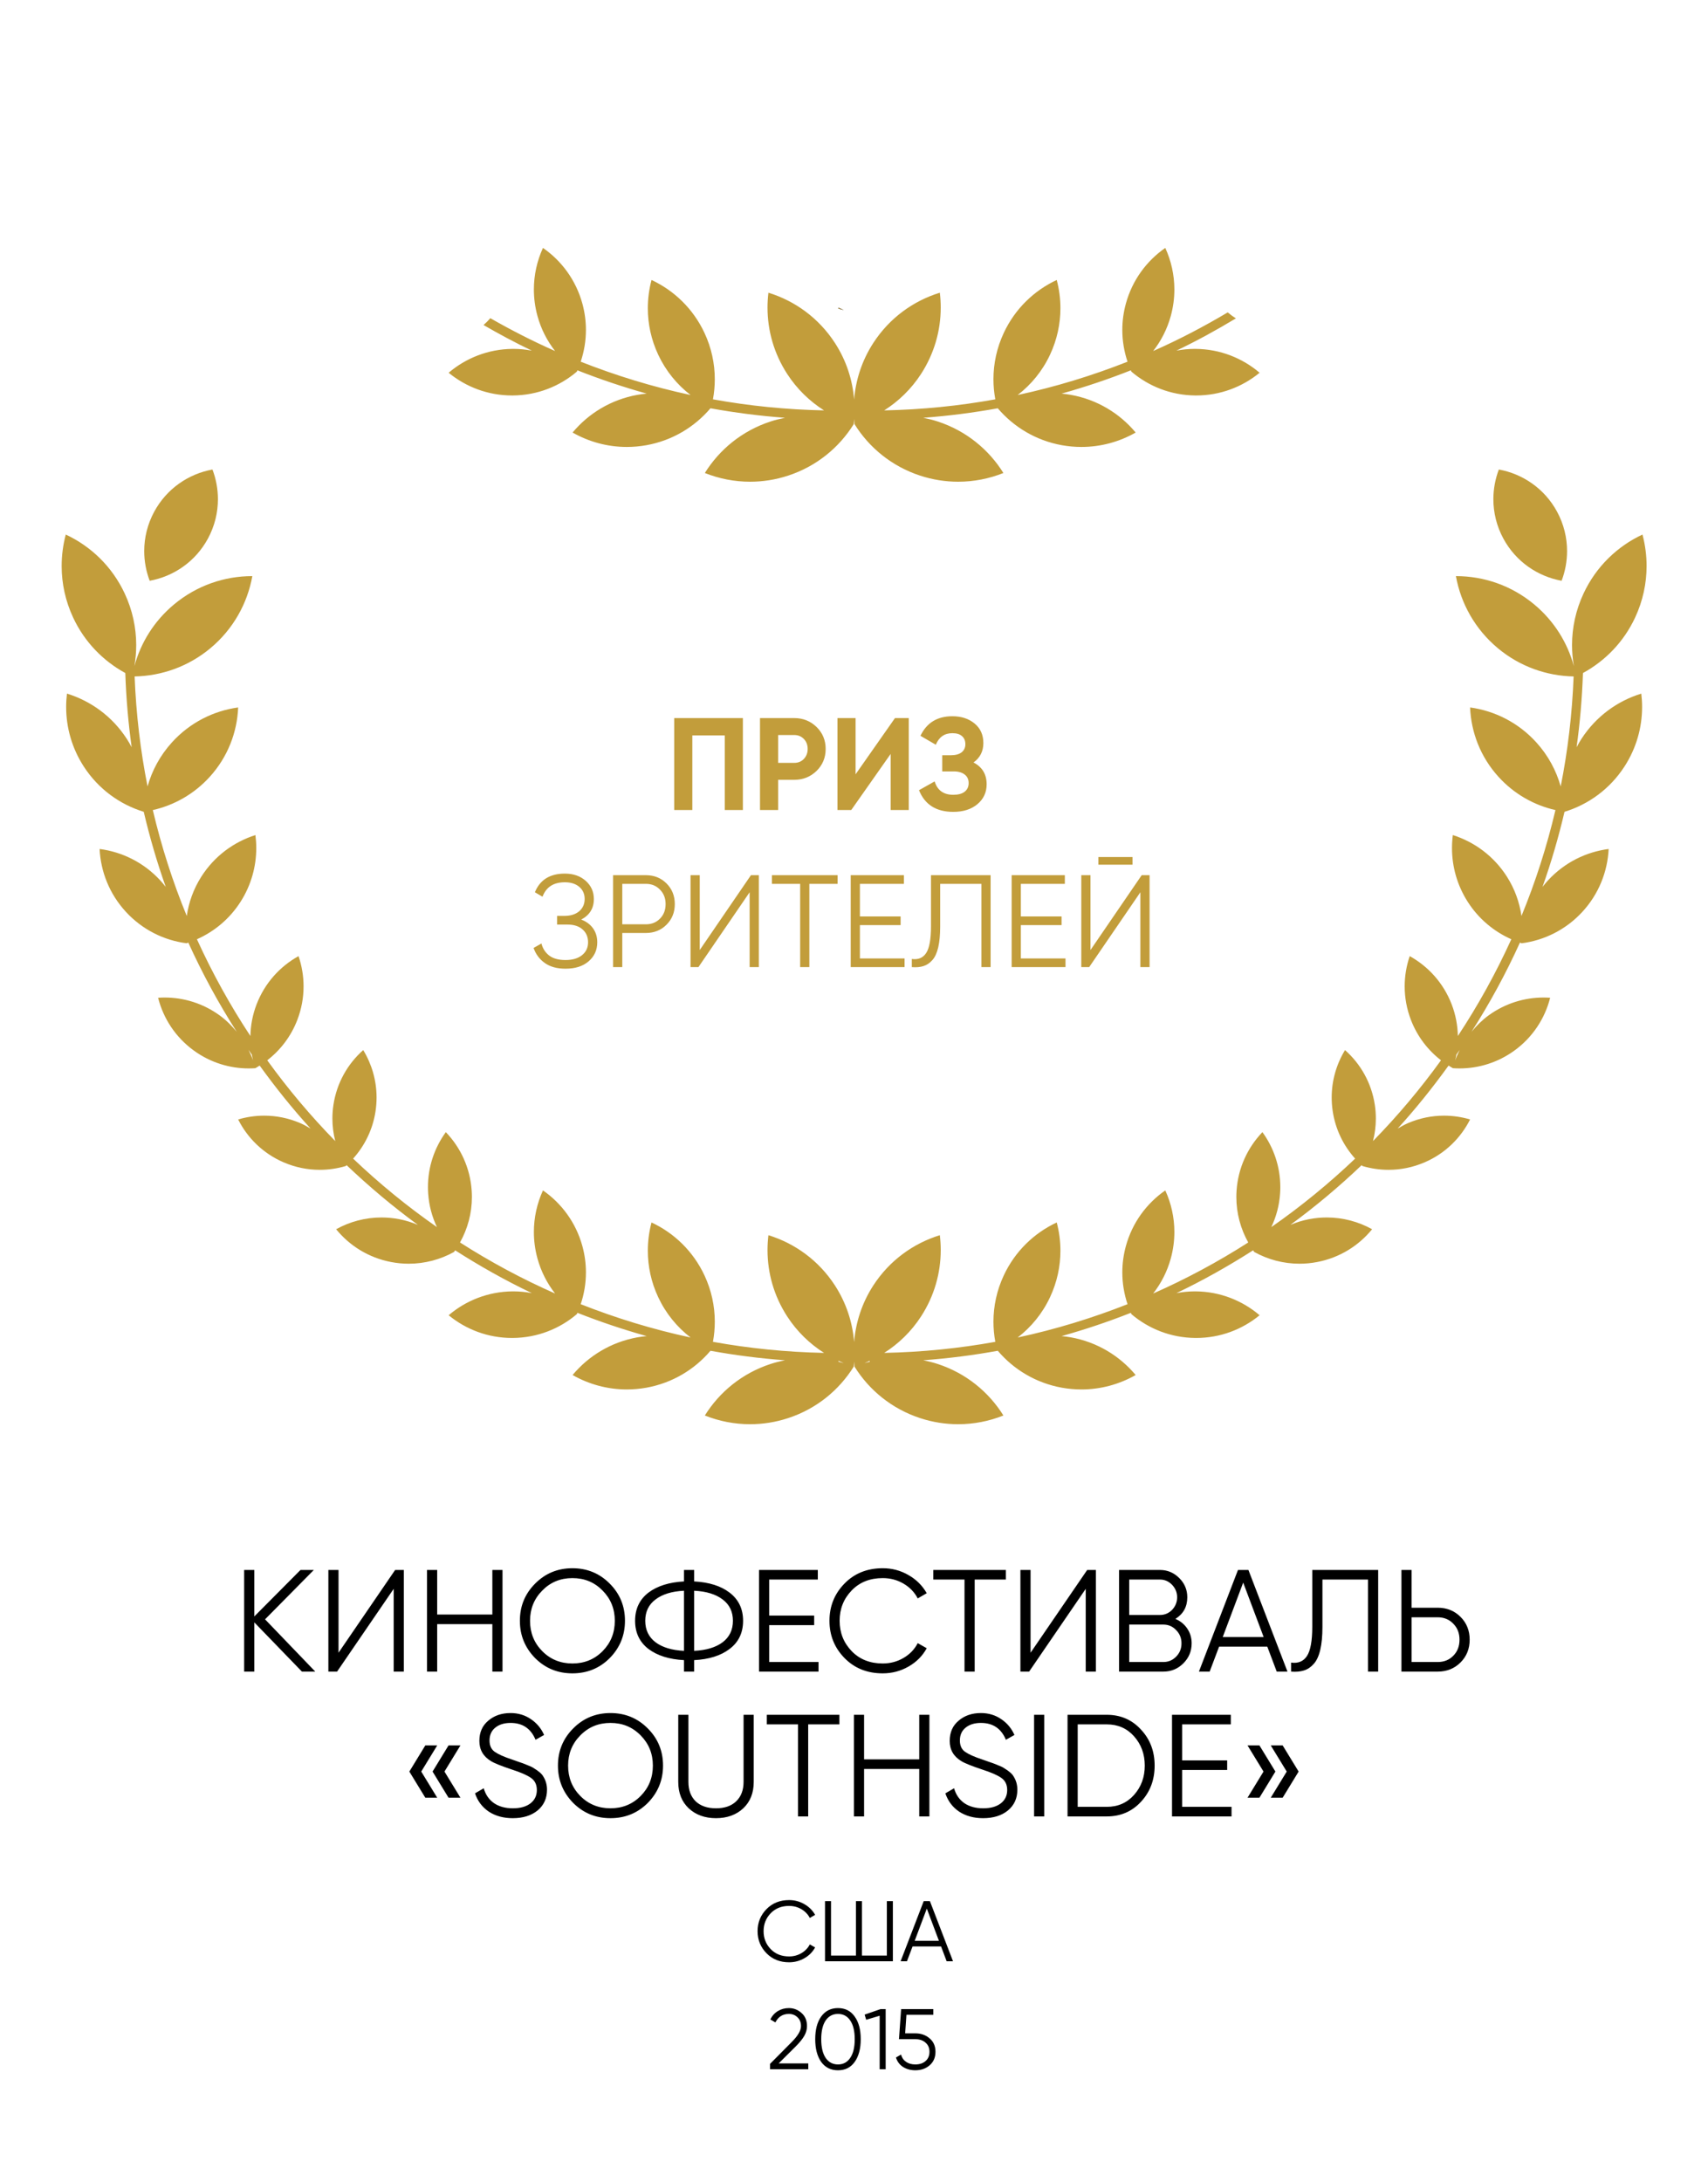 <?xml version="1.0" encoding="UTF-8"?> <svg xmlns="http://www.w3.org/2000/svg" width="696" height="889" viewBox="0 0 696 889" fill="none"> <path d="M390.438 580.219C385.303 580.219 380.078 579.417 374.928 577.727C363.391 573.94 354.183 566.332 348.224 556.778H348.216V556.763L348.209 556.755L348.216 556.752C348.13 556.063 348.107 555.366 348.051 554.674C347.994 555.366 347.972 556.063 347.889 556.752L347.896 556.755L347.889 556.763L347.885 556.778H347.877C341.918 566.332 332.711 573.94 321.173 577.727C316.023 579.417 310.802 580.219 305.663 580.219C299.275 580.219 293.023 578.977 287.218 576.665C293.181 567.096 302.392 559.481 313.941 555.69C315.918 555.042 317.905 554.561 319.893 554.169C309.609 553.405 299.475 552.106 289.514 550.296C283.039 557.907 274.012 563.422 263.408 565.338C260.728 565.82 258.059 566.053 255.428 566.053C247.511 566.053 239.93 563.941 233.323 560.177C239.817 552.404 248.96 546.768 259.708 544.826C260.984 544.6 262.252 544.434 263.517 544.318C253.899 541.63 244.484 538.46 235.288 534.831L235.077 535.347L235.085 535.351L235.073 535.358L235.07 535.37L235.066 535.366C228.045 541.34 218.977 544.988 209.039 545.074C208.911 545.078 208.787 545.078 208.662 545.078C198.86 545.078 189.863 541.6 182.82 535.821C189.844 529.84 198.92 526.185 208.866 526.094C208.979 526.094 209.092 526.094 209.201 526.094C211.776 526.094 214.286 526.358 216.73 526.813C205.911 521.645 195.498 515.784 185.466 509.369L185.026 510.032L185.03 510.035L185.018 510.039L185.011 510.05L185.007 510.047C179.466 513.115 173.149 514.831 166.565 514.831C164.179 514.831 161.754 514.605 159.322 514.135C150.174 512.377 142.432 507.479 136.972 500.782C142.519 497.707 148.848 495.99 155.44 495.99C157.828 495.99 160.249 496.216 162.68 496.683C165.353 497.199 167.89 498.001 170.299 499.017C160.087 491.541 150.396 483.402 141.25 474.688L140.898 475.03H140.9L140.891 475.034L140.882 475.041L140.881 475.038C137.463 476.047 133.897 476.577 130.286 476.577C125.356 476.577 120.344 475.591 115.531 473.509C107.185 469.899 100.84 463.594 97.049 456.058C100.472 455.045 104.045 454.514 107.664 454.514C112.596 454.514 117.607 455.501 122.42 457.582C123.876 458.215 125.223 458.983 126.554 459.769C119.154 451.634 112.265 443.037 105.812 434.104C105.233 434.465 104.663 434.838 104.068 435.169L104.069 435.177H104.058L104.048 435.184L104.047 435.177C103.16 435.237 102.272 435.271 101.381 435.271C93.626 435.271 85.8 432.922 79.036 428.028C71.491 422.566 66.544 414.856 64.425 406.481C65.321 406.417 66.218 406.386 67.116 406.386C74.87 406.386 82.695 408.735 89.458 413.629C92.163 415.587 94.443 417.887 96.468 420.352C89.066 408.765 82.469 396.637 76.74 384.018L76.026 384.278V384.286H76.014H76.004L76.001 384.282C66.86 383.088 58.071 378.82 51.331 371.513C44.584 364.203 41.036 355.085 40.587 345.87C49.737 347.056 58.538 351.332 65.281 358.643C66.085 359.512 66.834 360.412 67.545 361.33C64 351.358 61.016 341.131 58.565 330.692L58.52 330.703V330.707L58.506 330.703L58.493 330.707V330.699C48.824 327.714 40.102 321.465 34.161 312.31C29.285 304.797 26.961 296.364 26.958 288.026C26.956 286.2 27.068 284.378 27.287 282.572C36.969 285.553 45.699 291.806 51.642 300.968C52.374 302.098 53.035 303.246 53.649 304.413C52.272 294.486 51.406 284.405 51.058 274.188C42.062 269.279 34.479 261.604 29.81 251.609C26.635 244.811 25.131 237.666 25.127 230.63C25.122 226.264 25.696 221.942 26.803 217.771C37.016 222.544 45.678 230.781 50.822 241.796C53.995 248.587 55.496 255.731 55.504 262.763C55.507 265.681 55.252 268.576 54.752 271.421C57.331 261.905 62.741 253.059 70.883 246.264C80.2 238.487 91.519 234.703 102.776 234.703C102.793 234.703 102.81 234.703 102.826 234.703C100.824 245.797 95.077 256.277 85.746 264.07C76.705 271.61 65.781 275.363 54.858 275.581C55.457 290.846 57.223 305.813 60.127 320.385C61.939 313.921 65.234 307.767 70.051 302.455C77.389 294.365 87.011 289.592 97.046 288.207C96.638 298.326 92.826 308.369 85.488 316.459C79.077 323.524 70.922 328.057 62.272 330.018C65.772 344.872 70.397 359.29 76.109 373.162C76.909 367.628 78.837 362.17 82.037 357.148C87.381 348.757 95.286 342.994 104.082 340.205C104.308 341.955 104.425 343.724 104.425 345.497C104.425 352.985 102.368 360.562 98.047 367.346C93.58 374.355 87.314 379.505 80.247 382.644C86.503 396.388 93.779 409.567 102.037 422.058C102.125 417.759 102.922 413.399 104.56 409.153C107.911 400.461 114.097 393.708 121.654 389.518C122.992 393.448 123.7 397.604 123.703 401.824C123.706 406.39 122.883 411.032 121.142 415.545C118.544 422.287 114.228 427.84 108.902 431.958C117.324 443.613 126.58 454.616 136.613 464.866C135.857 461.904 135.453 458.821 135.453 455.67C135.453 453.84 135.588 451.992 135.869 450.125C137.227 441.136 141.698 433.388 148.014 427.798C151.474 433.483 153.441 440.112 153.449 447.072C153.452 448.935 153.315 450.818 153.028 452.715C151.9 460.191 148.596 466.782 143.894 472.011C154.538 482.152 165.948 491.488 178.043 499.909C176.07 495.734 174.813 491.134 174.478 486.244C174.418 485.375 174.388 484.505 174.388 483.647C174.376 475.328 177.072 467.558 181.672 461.226C187.653 467.456 191.572 475.738 192.208 485.032C192.269 485.898 192.299 486.76 192.299 487.615C192.302 494.315 190.537 500.647 187.45 506.173C199.763 514.048 212.698 521.016 226.19 526.968C222.967 522.846 220.479 518.038 219.007 512.678C218.021 509.079 217.55 505.462 217.55 501.904C217.55 495.975 218.856 490.208 221.254 484.964C228.832 490.223 234.686 498.065 237.317 507.656C238.292 511.229 238.759 514.816 238.763 518.347C238.763 522.812 238.025 527.186 236.639 531.319C251.042 537 265.987 541.581 281.406 544.89C275.921 540.67 271.328 535.129 268.196 528.428C265.343 522.319 263.992 515.9 263.988 509.576C263.984 505.654 264.496 501.769 265.49 498.023C274.667 502.311 282.452 509.712 287.079 519.604C289.928 525.707 291.272 532.121 291.276 538.438C291.276 541.205 291.02 543.956 290.519 546.652C305.257 549.313 320.375 550.845 335.794 551.161C329.955 547.45 324.787 542.488 320.778 536.307C315.349 527.946 312.759 518.562 312.756 509.282C312.756 507.25 312.88 505.221 313.124 503.211C323.898 506.527 333.618 513.487 340.232 523.681C344.888 530.864 347.414 538.792 348.051 546.761C348.687 538.792 351.213 530.864 355.869 523.681C362.487 513.487 372.207 506.527 382.977 503.211C383.221 505.221 383.346 507.25 383.346 509.282C383.342 518.562 380.752 527.946 375.324 536.307C371.315 542.488 366.146 547.45 360.307 551.161C375.73 550.845 390.844 549.313 405.582 546.652C405.081 543.956 404.825 541.205 404.825 538.438C404.829 532.121 406.173 525.707 409.026 519.604C413.649 509.712 421.434 502.311 430.611 498.023C431.605 501.769 432.121 505.654 432.117 509.576C432.11 515.9 430.758 522.319 427.905 528.428C424.773 535.129 420.18 540.67 414.696 544.89C430.114 541.581 445.063 537 459.462 531.319C458.08 527.186 457.339 522.812 457.339 518.347C457.342 514.816 457.809 511.229 458.784 507.656C461.415 498.065 467.269 490.223 474.847 484.964C477.245 490.208 478.551 495.975 478.551 501.904C478.551 505.462 478.08 509.079 477.094 512.678C475.622 518.038 473.134 522.846 469.912 526.968C483.403 521.016 496.338 514.048 508.651 506.173C505.568 500.647 503.799 494.315 503.803 487.615C503.803 486.76 503.833 485.898 503.893 485.032C504.529 475.738 508.448 467.456 514.429 461.226C519.03 467.558 521.725 475.328 521.717 483.647C521.717 484.505 521.687 485.375 521.627 486.244C521.292 491.134 520.035 495.734 518.058 499.913C530.157 491.488 541.563 482.152 552.209 472.015C547.503 466.786 544.206 460.191 543.077 452.715C542.79 450.818 542.651 448.935 542.655 447.072C542.662 440.112 544.627 433.483 548.087 427.798C554.404 433.388 558.876 441.136 560.235 450.125C560.517 451.992 560.653 453.84 560.649 455.67C560.649 458.821 560.246 461.907 559.489 464.866C569.521 454.616 578.778 443.613 587.199 431.958C581.876 427.84 577.558 422.287 574.957 415.545C573.218 411.032 572.397 406.39 572.397 401.824C572.401 397.604 573.109 393.448 574.449 389.518C582.004 393.708 588.193 400.461 591.543 409.153C593.181 413.399 593.979 417.759 594.065 422.061C602.321 409.571 609.601 396.392 615.854 382.644C608.788 379.505 602.52 374.355 598.056 367.346C593.734 360.562 591.679 352.985 591.679 345.497C591.679 343.724 591.792 341.955 592.021 340.205C600.815 342.994 608.72 348.757 614.066 357.148C617.265 362.174 619.193 367.628 619.991 373.162C625.705 359.29 630.331 344.872 633.832 330.018C625.182 328.057 617.024 323.524 610.614 316.459C603.277 308.369 599.463 298.326 599.057 288.207C609.089 289.592 618.711 294.365 626.051 302.455C630.87 307.767 634.164 313.921 635.974 320.389C638.88 305.817 640.646 290.85 641.244 275.581C630.32 275.363 619.396 271.613 610.358 264.07C601.026 256.277 595.277 245.797 593.275 234.703C593.294 234.703 593.309 234.703 593.324 234.703C604.583 234.703 615.903 238.487 625.219 246.264C633.362 253.059 638.771 261.905 641.35 271.421C640.849 268.576 640.597 265.681 640.597 262.767C640.605 255.731 642.107 248.587 645.28 241.796C650.422 230.781 659.088 222.544 669.297 217.771C670.407 221.942 670.98 226.264 670.976 230.63C670.968 237.666 669.466 244.811 666.293 251.609C661.621 261.604 654.04 269.279 645.047 274.188C644.696 284.401 643.831 294.486 642.453 304.409C643.07 303.246 643.729 302.094 644.459 300.968C650.403 291.806 659.133 285.553 668.815 282.572C669.033 284.378 669.146 286.2 669.146 288.026C669.142 296.364 666.816 304.797 661.941 312.31C656.001 321.465 647.279 327.714 637.608 330.699V330.707L637.597 330.703L637.582 330.707V330.703L637.537 330.692C635.086 341.131 632.105 351.358 628.558 361.33C629.27 360.412 630.019 359.512 630.821 358.643C637.563 351.332 646.364 347.056 655.515 345.87C655.067 355.085 651.518 364.203 644.772 371.513C638.033 378.82 629.24 383.088 620.1 384.282V384.286H620.089H620.077V384.278L619.362 384.018C613.633 396.633 607.037 408.762 599.637 420.345C601.662 417.887 603.943 415.587 606.642 413.629C613.407 408.735 621.233 406.386 628.984 406.386C629.884 406.386 630.783 406.417 631.675 406.481C629.56 414.856 624.61 422.566 617.066 428.028C610.301 432.922 602.475 435.271 594.72 435.271C593.832 435.271 592.94 435.237 592.055 435.177L592.051 435.184L592.044 435.177H592.032V435.169C591.438 434.842 590.869 434.465 590.29 434.104C583.837 443.037 576.949 451.634 569.548 459.766C570.88 458.983 572.224 458.215 573.681 457.582C578.496 455.501 583.506 454.514 588.438 454.514C592.055 454.514 595.631 455.045 599.053 456.058C595.262 463.594 588.916 469.899 580.574 473.509C575.759 475.591 570.745 476.577 565.813 476.577C562.203 476.577 558.639 476.047 555.221 475.038V475.041L555.213 475.034L555.202 475.03L554.855 474.691C545.708 483.402 536.018 491.541 525.805 499.017C528.211 498.001 530.752 497.199 533.421 496.683C535.853 496.216 538.273 495.99 540.664 495.99C547.255 495.99 553.583 497.707 559.128 500.782C553.67 507.479 545.93 512.377 536.779 514.135C534.347 514.605 531.926 514.831 529.536 514.831C522.956 514.831 516.635 513.115 511.094 510.047L511.09 510.05L511.083 510.039L511.072 510.035L511.075 510.032L510.635 509.369C500.603 515.784 490.19 521.645 479.375 526.813C481.818 526.358 484.326 526.094 486.9 526.094C487.01 526.094 487.123 526.094 487.235 526.094C497.181 526.185 506.257 529.84 513.281 535.821C506.242 541.604 497.241 545.078 487.443 545.078C487.315 545.078 487.19 545.078 487.066 545.074C477.124 544.988 468.056 541.34 461.035 535.366L461.031 535.37L461.028 535.358L461.016 535.351L461.024 535.347L460.813 534.831C451.62 538.46 442.202 541.63 432.584 544.318C433.849 544.434 435.117 544.6 436.393 544.826C447.141 546.768 456.285 552.404 462.778 560.177C456.172 563.941 448.59 566.053 440.674 566.053C438.042 566.053 435.373 565.82 432.693 565.338C422.093 563.422 413.062 557.907 406.587 550.296C396.626 552.106 386.493 553.405 376.208 554.169C378.196 554.561 380.183 555.042 382.16 555.69C393.709 559.481 402.92 567.096 408.883 576.665C403.079 578.977 396.826 580.219 390.438 580.219ZM352.278 555.332C352.982 555.118 353.697 554.952 354.412 554.771V554.376C353.705 554.7 352.997 555.039 352.278 555.332ZM343.823 555.332C343.104 555.039 342.4 554.704 341.693 554.376V554.771C342.404 554.952 343.123 555.118 343.823 555.332ZM592.981 432.011C593.493 430.539 594.148 429.12 594.841 427.715C594.397 428.359 593.926 428.98 593.478 429.624C593.335 430.426 593.177 431.224 592.981 432.011ZM103.12 432.011C102.926 431.22 102.768 430.422 102.622 429.62C102.175 428.977 101.703 428.355 101.26 427.708C101.952 429.116 102.61 430.539 103.12 432.011Z" fill="#C29D3B"></path> <path d="M636.345 236.604C626.599 234.823 617.711 228.826 612.625 219.438C609.855 214.33 608.545 208.826 608.541 203.398C608.537 199.246 609.301 195.135 610.766 191.276C620.512 193.053 629.396 199.057 634.485 208.442C637.256 213.55 638.566 219.054 638.57 224.482C638.573 228.634 637.809 232.745 636.345 236.604Z" fill="#C29D3B"></path> <path d="M60.994 236.604C59.531 232.745 58.767 228.634 58.77 224.482C58.774 219.054 60.086 213.55 62.854 208.442C67.944 199.057 76.83 193.053 86.578 191.276C88.041 195.135 88.804 199.246 88.801 203.398C88.798 208.826 87.486 214.33 84.718 219.438C79.63 228.826 70.742 234.823 60.994 236.604Z" fill="#C29D3B"></path> <path d="M390.436 196.254C385.298 196.254 380.073 195.452 374.927 193.762C363.389 189.975 354.181 182.371 348.222 172.813L348.215 172.817V172.802L348.207 172.787H348.215C348.128 172.098 348.106 171.401 348.049 170.712C347.996 171.401 347.97 172.098 347.887 172.787H347.895L347.887 172.802L347.883 172.817L347.88 172.813C341.917 182.371 332.709 189.975 321.171 193.762C316.025 195.452 310.8 196.254 305.666 196.254C299.278 196.254 293.021 195.012 287.216 192.7C293.179 183.131 302.391 175.516 313.94 171.729C315.916 171.078 317.904 170.6 319.891 170.208C309.607 169.44 299.473 168.141 289.513 166.331C283.038 173.942 274.011 179.457 263.407 181.373C260.726 181.855 258.057 182.088 255.422 182.088C247.51 182.088 239.924 179.977 233.322 176.212C239.815 168.435 248.959 162.803 259.706 160.865C260.982 160.635 262.255 160.469 263.52 160.353C253.898 157.665 244.483 154.492 235.287 150.867L235.076 151.382L235.083 151.386L235.072 151.394L235.068 151.405L235.064 151.401C228.044 157.375 218.975 161.023 209.037 161.113C208.913 161.113 208.793 161.113 208.668 161.113C198.866 161.113 189.862 157.639 182.818 151.857C189.843 145.875 198.919 142.22 208.864 142.133C208.985 142.129 209.105 142.129 209.222 142.129C211.789 142.129 214.293 142.397 216.728 142.852C210.005 139.641 203.459 136.129 197.04 132.417C198.023 131.54 198.956 130.618 199.788 129.62C208.33 134.506 217.123 139.005 226.188 143.003C222.966 138.881 220.477 134.077 219.009 128.713C218.023 125.114 217.552 121.497 217.552 117.939C217.549 112.01 218.855 106.243 221.253 101C228.834 106.258 234.684 114.1 237.316 123.695C238.291 127.264 238.757 130.851 238.761 134.382C238.761 138.847 238.023 143.221 236.638 147.354C251.041 153.035 265.985 157.616 281.404 160.925C275.919 156.705 271.327 151.164 268.195 144.463C265.342 138.354 263.99 131.935 263.986 125.611C263.983 121.689 264.498 117.804 265.492 114.058C274.666 118.346 282.454 125.747 287.077 135.64C289.927 141.742 291.271 148.156 291.274 154.473C291.274 157.24 291.022 159.991 290.522 162.687C305.255 165.352 320.373 166.88 335.792 167.193C329.954 163.485 324.785 158.523 320.776 152.346C315.348 143.978 312.758 134.597 312.754 125.318C312.754 123.285 312.878 121.256 313.123 119.246C323.897 122.562 333.616 129.522 340.23 139.72C344.891 146.895 347.413 154.827 348.049 162.796C348.685 154.827 351.211 146.895 355.868 139.72C362.486 129.522 372.205 122.562 382.979 119.246C383.224 121.256 383.344 123.285 383.344 125.318C383.34 134.597 380.75 143.978 375.322 152.346C371.313 158.523 366.145 163.485 360.306 167.193C375.729 166.88 390.843 165.352 405.58 162.687C405.08 159.991 404.824 157.24 404.824 154.473C404.827 148.156 406.171 141.742 409.025 135.64C413.647 125.747 421.432 118.346 430.61 114.058C431.604 117.804 432.119 121.689 432.116 125.611C432.108 131.935 430.757 138.354 427.903 144.463C424.771 151.168 420.179 156.705 414.694 160.925C430.113 157.616 445.061 153.039 459.46 147.354C458.079 143.221 457.337 138.847 457.337 134.382C457.341 130.851 457.808 127.264 458.783 123.695C461.414 114.1 467.268 106.258 474.845 101C477.243 106.243 478.549 112.01 478.549 117.939C478.549 121.497 478.079 125.114 477.093 128.713C475.621 134.077 473.136 138.881 469.91 143.007C480.398 138.376 490.513 133.076 500.293 127.264C501.332 128.141 502.431 128.969 503.632 129.692C495.772 134.439 487.704 138.869 479.374 142.848C481.809 142.397 484.313 142.129 486.876 142.129C486.993 142.129 487.113 142.129 487.234 142.133C497.179 142.22 506.255 145.875 513.28 151.857C506.237 157.639 497.236 161.113 487.433 161.113C487.309 161.113 487.185 161.113 487.065 161.113C477.123 161.023 468.054 157.375 461.038 151.401L461.03 151.405L461.026 151.394L461.015 151.386L461.022 151.382L460.812 150.867C451.619 154.492 442.204 157.665 432.582 160.353C433.847 160.469 435.116 160.635 436.392 160.865C447.139 162.803 456.283 168.435 462.777 176.212C456.174 179.977 448.592 182.088 440.676 182.088C438.045 182.088 435.376 181.855 432.692 181.373C422.091 179.457 413.064 173.942 406.585 166.331C396.625 168.141 386.491 169.44 376.207 170.208C378.194 170.6 380.182 171.078 382.158 171.729C393.707 175.516 402.919 183.131 408.882 192.7C403.077 195.015 396.824 196.254 390.436 196.254Z" fill="#C29D3B"></path> <path d="M341.704 125.748V125.352C342.412 125.676 343.116 126.019 343.835 126.309C343.135 126.098 342.416 125.932 341.704 125.748Z" fill="black"></path> <path d="M341.704 125.748V125.352C342.412 125.676 343.116 126.019 343.835 126.309C343.135 126.098 342.416 125.932 341.704 125.748Z" fill="#BC9A44"></path> <path d="M329.372 843H313.797V840.795L322.617 831.905C325.137 829.385 326.397 827.227 326.397 825.43C326.397 823.913 325.919 822.712 324.962 821.825C324.029 820.915 322.862 820.46 321.462 820.46C318.966 820.46 317.134 821.615 315.967 823.925L313.902 822.7C314.649 821.207 315.687 820.063 317.017 819.27C318.347 818.477 319.829 818.08 321.462 818.08C323.422 818.08 325.137 818.745 326.607 820.075C328.101 821.358 328.847 823.143 328.847 825.43C328.847 826.783 328.474 828.113 327.727 829.42C326.981 830.703 325.837 832.115 324.297 833.655L317.297 840.62H329.372V843ZM348.294 839.99C346.684 842.277 344.409 843.42 341.469 843.42C338.553 843.42 336.266 842.277 334.609 839.99C332.999 837.68 332.194 834.6 332.194 830.75C332.194 826.877 332.999 823.808 334.609 821.545C336.266 819.235 338.553 818.08 341.469 818.08C344.409 818.08 346.684 819.235 348.294 821.545C349.928 823.808 350.744 826.877 350.744 830.75C350.744 834.623 349.928 837.703 348.294 839.99ZM336.429 838.345C337.666 840.142 339.346 841.04 341.469 841.04C343.616 841.04 345.284 840.142 346.474 838.345C347.688 836.572 348.294 834.04 348.294 830.75C348.294 827.46 347.688 824.928 346.474 823.155C345.284 821.358 343.616 820.46 341.469 820.46C339.346 820.46 337.666 821.358 336.429 823.155C335.239 824.952 334.644 827.483 334.644 830.75C334.644 834.017 335.239 836.548 336.429 838.345ZM352.332 820.74L358.807 818.5H360.907V843H358.457V821.195L352.962 822.84L352.332 820.74ZM368.846 828.37H372.976C375.286 828.37 377.223 829.047 378.786 830.4C380.396 831.73 381.201 833.562 381.201 835.895C381.201 838.205 380.396 840.048 378.786 841.425C377.223 842.755 375.286 843.42 372.976 843.42C371.086 843.42 369.418 842.965 367.971 842.055C366.548 841.122 365.591 839.838 365.101 838.205L367.166 837.015C367.516 838.298 368.205 839.29 369.231 839.99C370.258 840.69 371.506 841.04 372.976 841.04C374.703 841.04 376.091 840.585 377.141 839.675C378.215 838.742 378.751 837.482 378.751 835.895C378.751 834.308 378.215 833.06 377.141 832.15C376.091 831.217 374.703 830.75 372.976 830.75H366.326L367.201 818.5H380.326V820.81H369.371L368.846 828.37Z" fill="black"></path> <path d="M274.736 292.542H302.722V330H295.338V299.605H282.12V330H274.736V292.542ZM309.696 292.542H323.663C327.23 292.542 330.262 293.755 332.76 296.181C335.221 298.606 336.452 301.585 336.452 305.117C336.452 308.649 335.221 311.628 332.76 314.053C330.262 316.479 327.23 317.692 323.663 317.692H317.081V330H309.696V292.542ZM317.081 310.789H323.663C325.232 310.789 326.534 310.254 327.569 309.184C328.604 308.078 329.121 306.722 329.121 305.117C329.121 303.476 328.604 302.12 327.569 301.05C326.534 299.98 325.232 299.445 323.663 299.445H317.081V310.789ZM370.317 330H362.932V307.15L346.878 330H341.26V292.542H348.644V315.445L364.698 292.542H370.317V330ZM396.7 310.629C400.267 312.484 402.051 315.445 402.051 319.512C402.051 322.829 400.785 325.541 398.252 327.645C395.755 329.715 392.49 330.749 388.459 330.749C381.503 330.749 376.847 327.806 374.493 321.92L380.86 318.334C381.966 321.973 384.499 323.793 388.459 323.793C390.457 323.793 391.991 323.382 393.061 322.562C394.167 321.706 394.72 320.528 394.72 319.03C394.72 317.532 394.185 316.372 393.115 315.552C392.044 314.696 390.546 314.268 388.62 314.268H383.964V307.686H387.496C389.351 307.686 390.796 307.293 391.83 306.508C392.865 305.688 393.382 304.582 393.382 303.191C393.382 301.764 392.918 300.658 391.991 299.873C391.099 299.088 389.797 298.696 388.084 298.696C384.874 298.696 382.626 300.265 381.342 303.405L375.081 299.766C377.614 294.45 381.948 291.793 388.084 291.793C391.759 291.793 394.791 292.791 397.181 294.789C399.536 296.751 400.713 299.391 400.713 302.709C400.713 306.062 399.375 308.702 396.7 310.629ZM236.855 374.629C238.924 375.414 240.529 376.609 241.671 378.214C242.812 379.819 243.383 381.71 243.383 383.886C243.383 387.026 242.206 389.612 239.852 391.645C237.533 393.643 234.393 394.642 230.433 394.642C227.009 394.642 224.208 393.875 222.032 392.341C219.856 390.807 218.322 388.756 217.43 386.187L220.641 384.368C221.14 386.401 222.193 388.042 223.798 389.291C225.403 390.504 227.615 391.11 230.433 391.11C233.287 391.11 235.535 390.45 237.176 389.13C238.817 387.81 239.637 386.062 239.637 383.886C239.637 381.71 238.888 379.962 237.39 378.642C235.892 377.322 233.858 376.662 231.29 376.662H227.009V373.13H229.952C232.485 373.13 234.5 372.506 235.999 371.258C237.497 369.973 238.246 368.297 238.246 366.227C238.246 364.194 237.515 362.553 236.052 361.304C234.59 360.056 232.627 359.431 230.166 359.431C225.564 359.431 222.532 361.394 221.069 365.318L217.965 363.498C220.034 358.433 224.101 355.9 230.166 355.9C233.662 355.9 236.516 356.899 238.728 358.896C240.904 360.858 241.992 363.32 241.992 366.281C241.992 370.027 240.28 372.809 236.855 374.629ZM249.828 356.542H263.206C266.559 356.542 269.359 357.666 271.607 359.913C273.854 362.161 274.978 364.961 274.978 368.314C274.978 371.668 273.854 374.468 271.607 376.716C269.359 378.963 266.559 380.087 263.206 380.087H253.573V394H249.828V356.542ZM253.573 376.555H263.206C265.524 376.555 267.433 375.788 268.931 374.254C270.465 372.72 271.232 370.74 271.232 368.314C271.232 365.924 270.465 363.962 268.931 362.428C267.433 360.858 265.524 360.074 263.206 360.074H253.573V376.555ZM309.217 394H305.472V363.498L284.602 394H281.391V356.542H285.137V387.043L306.007 356.542H309.217V394ZM314.552 356.542H341.308V360.074H329.803V394H326.057V360.074H314.552V356.542ZM350.407 376.876V390.468H368.601V394H346.661V356.542H368.333V360.074H350.407V373.344H366.995V376.876H350.407ZM371.559 394V390.682C374.163 391.039 376.107 390.236 377.391 388.274C378.711 386.312 379.371 382.673 379.371 377.358V356.542H403.666V394H399.92V360.074H383.117V377.465C383.117 380.854 382.85 383.69 382.314 385.973C381.779 388.256 380.977 389.987 379.906 391.164C378.872 392.341 377.677 393.144 376.321 393.572C375.001 394 373.414 394.143 371.559 394ZM415.99 376.876V390.468H434.184V394H412.244V356.542H433.916V360.074H415.99V373.344H432.579V376.876H415.99ZM461.49 352.261H447.577V349.157H461.49V352.261ZM468.446 394H464.7V363.498L443.831 394H440.62V356.542H444.366V387.043L465.235 356.542H468.446V394Z" fill="#C29D3B"></path> <path d="M108.011 659.706L128.477 681H123.035L103.634 660.948V681H99.493V639.595H103.634V658.523L122.444 639.595H127.885L108.011 659.706ZM164.563 681H160.423V647.284L137.354 681H133.805V639.595H137.946V673.31L161.014 639.595H164.563V681ZM200.627 657.754V639.595H204.767V681H200.627V661.658H178.15V681H174.009V639.595H178.15V657.754H200.627ZM248.461 675.499C244.321 679.64 239.254 681.71 233.26 681.71C227.266 681.71 222.198 679.64 218.058 675.499C213.917 671.28 211.847 666.212 211.847 660.297C211.847 654.343 213.917 649.295 218.058 645.155C222.198 640.975 227.266 638.885 233.26 638.885C239.254 638.885 244.321 640.975 248.461 645.155C252.602 649.295 254.672 654.343 254.672 660.297C254.672 666.212 252.602 671.28 248.461 675.499ZM215.988 660.297C215.988 665.187 217.644 669.308 220.956 672.66C224.269 676.012 228.37 677.688 233.26 677.688C238.149 677.688 242.251 676.012 245.563 672.66C248.875 669.308 250.532 665.187 250.532 660.297C250.532 655.447 248.875 651.346 245.563 647.994C242.251 644.603 238.149 642.907 233.26 642.907C228.37 642.907 224.269 644.603 220.956 647.994C217.644 651.346 215.988 655.447 215.988 660.297ZM282.87 676.327V681H278.729V676.327C272.696 676.012 267.865 674.493 264.238 671.772C260.61 668.973 258.796 665.148 258.796 660.297C258.796 655.447 260.61 651.622 264.238 648.822C267.865 646.101 272.696 644.583 278.729 644.267V639.595H282.87V644.267C288.943 644.583 293.754 646.101 297.303 648.822C300.97 651.622 302.804 655.447 302.804 660.297C302.804 665.187 300.97 669.012 297.303 671.772C293.754 674.493 288.943 676.012 282.87 676.327ZM278.729 672.541V648.053C273.8 648.29 269.936 649.473 267.136 651.602C264.336 653.692 262.936 656.59 262.936 660.297C262.936 664.004 264.336 666.922 267.136 669.052C269.936 671.142 273.8 672.305 278.729 672.541ZM282.87 648.053V672.541C287.799 672.305 291.664 671.142 294.464 669.052C297.263 666.922 298.663 664.004 298.663 660.297C298.663 656.59 297.263 653.692 294.464 651.602C291.664 649.473 287.799 648.29 282.87 648.053ZM313.434 662.072V677.096H333.545V681H309.293V639.595H333.249V643.498H313.434V658.168H331.771V662.072H313.434ZM359.713 681.71C353.403 681.71 348.218 679.64 344.156 675.499C340.055 671.319 338.004 666.252 338.004 660.297C338.004 654.343 340.055 649.276 344.156 645.096C348.218 640.955 353.403 638.885 359.713 638.885C363.498 638.885 366.988 639.811 370.182 641.665C373.377 643.479 375.861 645.943 377.635 649.059L373.968 651.188C372.667 648.664 370.735 646.653 368.171 645.155C365.608 643.656 362.789 642.907 359.713 642.907C354.508 642.907 350.288 644.583 347.055 647.935C343.782 651.326 342.145 655.447 342.145 660.297C342.145 665.148 343.782 669.268 347.055 672.66C350.288 676.012 354.508 677.688 359.713 677.688C362.789 677.688 365.608 676.938 368.171 675.44C370.735 673.941 372.667 671.93 373.968 669.406L377.635 671.477C375.94 674.592 373.475 677.076 370.242 678.93C367.008 680.783 363.498 681.71 359.713 681.71ZM380.318 639.595H409.893V643.498H397.176V681H393.035V643.498H380.318V639.595ZM446.569 681H442.429V647.284L419.36 681H415.811V639.595H419.951V673.31L443.02 639.595H446.569V681ZM478.965 659.528C481.016 660.396 482.633 661.717 483.816 663.491C484.999 665.266 485.59 667.257 485.59 669.466C485.59 672.66 484.466 675.381 482.218 677.628C479.971 679.876 477.25 681 474.056 681H456.015V639.595H472.695C475.732 639.595 478.354 640.699 480.562 642.907C482.731 645.076 483.816 647.678 483.816 650.715C483.816 654.579 482.199 657.517 478.965 659.528ZM472.695 643.498H460.155V657.931H472.695C474.588 657.931 476.225 657.241 477.605 655.861C478.985 654.402 479.675 652.687 479.675 650.715C479.675 648.783 478.985 647.087 477.605 645.628C476.225 644.208 474.588 643.498 472.695 643.498ZM460.155 677.096H474.056C476.106 677.096 477.841 676.367 479.261 674.907C480.72 673.448 481.45 671.634 481.45 669.466C481.45 667.336 480.72 665.542 479.261 664.083C477.841 662.584 476.106 661.835 474.056 661.835H460.155V677.096ZM524.637 681H520.259L516.415 670.826H496.777L492.932 681H488.555L504.466 639.595H508.725L524.637 681ZM506.596 644.741L498.255 666.922H514.936L506.596 644.741ZM526.108 681V677.333C528.987 677.727 531.136 676.84 532.556 674.671C534.015 672.502 534.744 668.48 534.744 662.604V639.595H561.599V681H557.458V643.498H538.885V662.722C538.885 666.469 538.589 669.604 537.998 672.127C537.406 674.651 536.519 676.564 535.336 677.865C534.192 679.166 532.871 680.054 531.373 680.527C529.914 681 528.159 681.158 526.108 681ZM575.222 654.974H585.869C589.576 654.974 592.671 656.216 595.156 658.7C597.64 661.185 598.882 664.28 598.882 667.987C598.882 671.694 597.64 674.789 595.156 677.274C592.671 679.758 589.576 681 585.869 681H571.081V639.595H575.222V654.974ZM575.222 677.096H585.869C588.432 677.096 590.542 676.248 592.198 674.553C593.894 672.857 594.742 670.668 594.742 667.987C594.742 665.345 593.894 663.176 592.198 661.48C590.542 659.745 588.432 658.878 585.869 658.878H575.222V677.096ZM173.31 711.075H178.161L171.654 721.722L178.161 732.37H173.31L166.804 721.722L173.31 711.075ZM182.774 711.075H187.625L181.118 721.722L187.625 732.37H182.774L176.268 721.722L182.774 711.075ZM208.944 740.71C205.158 740.71 201.905 739.823 199.184 738.048C196.502 736.234 194.629 733.75 193.565 730.595L197.114 728.525C197.863 731.127 199.243 733.139 201.254 734.558C203.305 735.978 205.888 736.688 209.003 736.688C212.039 736.688 214.425 736.017 216.16 734.676C217.895 733.336 218.763 731.522 218.763 729.235C218.763 727.066 217.974 725.429 216.397 724.325C214.859 723.221 212.256 722.077 208.589 720.894C204.212 719.435 201.373 718.292 200.071 717.464C196.917 715.571 195.339 712.83 195.339 709.242C195.339 705.732 196.562 702.972 199.007 700.961C201.412 698.91 204.429 697.885 208.057 697.885C211.172 697.885 213.932 698.713 216.338 700.369C218.743 701.986 220.537 704.135 221.72 706.816L218.231 708.768C216.338 704.194 212.946 701.907 208.057 701.907C205.454 701.907 203.364 702.558 201.787 703.859C200.249 705.121 199.48 706.856 199.48 709.064C199.48 711.154 200.19 712.692 201.609 713.678C203.068 714.703 205.415 715.748 208.648 716.813L211.842 717.937C212.513 718.134 213.459 718.489 214.681 719.001C216.022 719.514 216.949 719.948 217.462 720.303C219.552 721.565 220.873 722.728 221.425 723.793C222.41 725.37 222.903 727.145 222.903 729.116C222.903 732.626 221.622 735.445 219.059 737.575C216.495 739.665 213.124 740.71 208.944 740.71ZM263.971 734.499C259.831 738.64 254.763 740.71 248.769 740.71C242.775 740.71 237.708 738.64 233.568 734.499C229.427 730.28 227.357 725.212 227.357 719.297C227.357 713.343 229.427 708.295 233.568 704.155C237.708 699.975 242.775 697.885 248.769 697.885C254.763 697.885 259.831 699.975 263.971 704.155C268.112 708.295 270.182 713.343 270.182 719.297C270.182 725.212 268.112 730.28 263.971 734.499ZM231.497 719.297C231.497 724.187 233.154 728.308 236.466 731.66C239.778 735.012 243.88 736.688 248.769 736.688C253.659 736.688 257.76 735.012 261.073 731.66C264.385 728.308 266.041 724.187 266.041 719.297C266.041 714.447 264.385 710.346 261.073 706.994C257.76 703.603 253.659 701.907 248.769 701.907C243.88 701.907 239.778 703.603 236.466 706.994C233.154 710.346 231.497 714.447 231.497 719.297ZM276.383 725.922V698.595H280.523V725.922C280.523 729.274 281.509 731.916 283.481 733.848C285.492 735.741 288.252 736.688 291.762 736.688C295.271 736.688 298.012 735.741 299.984 733.848C301.995 731.916 303 729.274 303 725.922V698.595H307.141V725.922C307.141 730.418 305.721 734.006 302.882 736.688C300.003 739.369 296.297 740.71 291.762 740.71C287.227 740.71 283.52 739.369 280.641 736.688C277.802 734.006 276.383 730.418 276.383 725.922ZM312.474 698.595H342.049V702.498H329.332V740H325.191V702.498H312.474V698.595ZM374.584 716.754V698.595H378.725V740H374.584V720.658H352.107V740H347.966V698.595H352.107V716.754H374.584ZM400.606 740.71C396.82 740.71 393.567 739.823 390.846 738.048C388.165 736.234 386.292 733.75 385.227 730.595L388.776 728.525C389.525 731.127 390.905 733.139 392.916 734.558C394.967 735.978 397.55 736.688 400.665 736.688C403.702 736.688 406.087 736.017 407.822 734.676C409.557 733.336 410.425 731.522 410.425 729.235C410.425 727.066 409.636 725.429 408.059 724.325C406.521 723.221 403.918 722.077 400.251 720.894C395.874 719.435 393.035 718.292 391.733 717.464C388.579 715.571 387.001 712.83 387.001 709.242C387.001 705.732 388.224 702.972 390.669 700.961C393.074 698.91 396.091 697.885 399.719 697.885C402.834 697.885 405.594 698.713 408 700.369C410.405 701.986 412.2 704.135 413.383 706.816L409.893 708.768C408 704.194 404.609 701.907 399.719 701.907C397.116 701.907 395.026 702.558 393.449 703.859C391.911 705.121 391.142 706.856 391.142 709.064C391.142 711.154 391.852 712.692 393.271 713.678C394.73 714.703 397.077 715.748 400.31 716.813L403.504 717.937C404.175 718.134 405.121 718.489 406.344 719.001C407.684 719.514 408.611 719.948 409.124 720.303C411.214 721.565 412.535 722.728 413.087 723.793C414.073 725.37 414.566 727.145 414.566 729.116C414.566 732.626 413.284 735.445 410.721 737.575C408.158 739.665 404.786 740.71 400.606 740.71ZM421.385 740V698.595H425.526V740H421.385ZM435.017 698.595H450.988C456.627 698.595 461.28 700.606 464.948 704.628C468.654 708.571 470.508 713.461 470.508 719.297C470.508 725.133 468.654 730.043 464.948 734.026C461.28 738.009 456.627 740 450.988 740H435.017V698.595ZM439.158 736.096H450.988C455.523 736.096 459.23 734.479 462.108 731.246C465.027 727.973 466.486 723.99 466.486 719.297C466.486 714.605 465.027 710.622 462.108 707.349C459.23 704.115 455.523 702.498 450.988 702.498H439.158V736.096ZM481.73 721.072V736.096H501.842V740H477.59V698.595H501.546V702.498H481.73V717.168H500.067V721.072H481.73ZM508.364 711.075H513.215L519.721 721.722L513.215 732.37H508.364L514.871 721.722L508.364 711.075ZM517.828 711.075H522.679L529.185 721.722L522.679 732.37H517.828L524.335 721.722L517.828 711.075Z" fill="black"></path> <path d="M321.554 799.42C317.821 799.42 314.752 798.195 312.349 795.745C309.922 793.272 308.709 790.273 308.709 786.75C308.709 783.227 309.922 780.228 312.349 777.755C314.752 775.305 317.821 774.08 321.554 774.08C323.794 774.08 325.859 774.628 327.749 775.725C329.639 776.798 331.109 778.257 332.159 780.1L329.989 781.36C329.219 779.867 328.076 778.677 326.559 777.79C325.042 776.903 323.374 776.46 321.554 776.46C318.474 776.46 315.977 777.452 314.064 779.435C312.127 781.442 311.159 783.88 311.159 786.75C311.159 789.62 312.127 792.058 314.064 794.065C315.977 796.048 318.474 797.04 321.554 797.04C323.374 797.04 325.042 796.597 326.559 795.71C328.076 794.823 329.219 793.633 329.989 792.14L332.159 793.365C331.156 795.208 329.697 796.678 327.784 797.775C325.871 798.872 323.794 799.42 321.554 799.42ZM361.388 796.69V774.5H363.838V799H336.188V774.5H338.638V796.69H348.788V774.5H351.238V796.69H361.388ZM388.345 799H385.755L383.48 792.98H371.86L369.585 799H366.995L376.41 774.5H378.93L388.345 799ZM377.67 777.545L372.735 790.67H382.605L377.67 777.545Z" fill="black"></path> </svg> 
